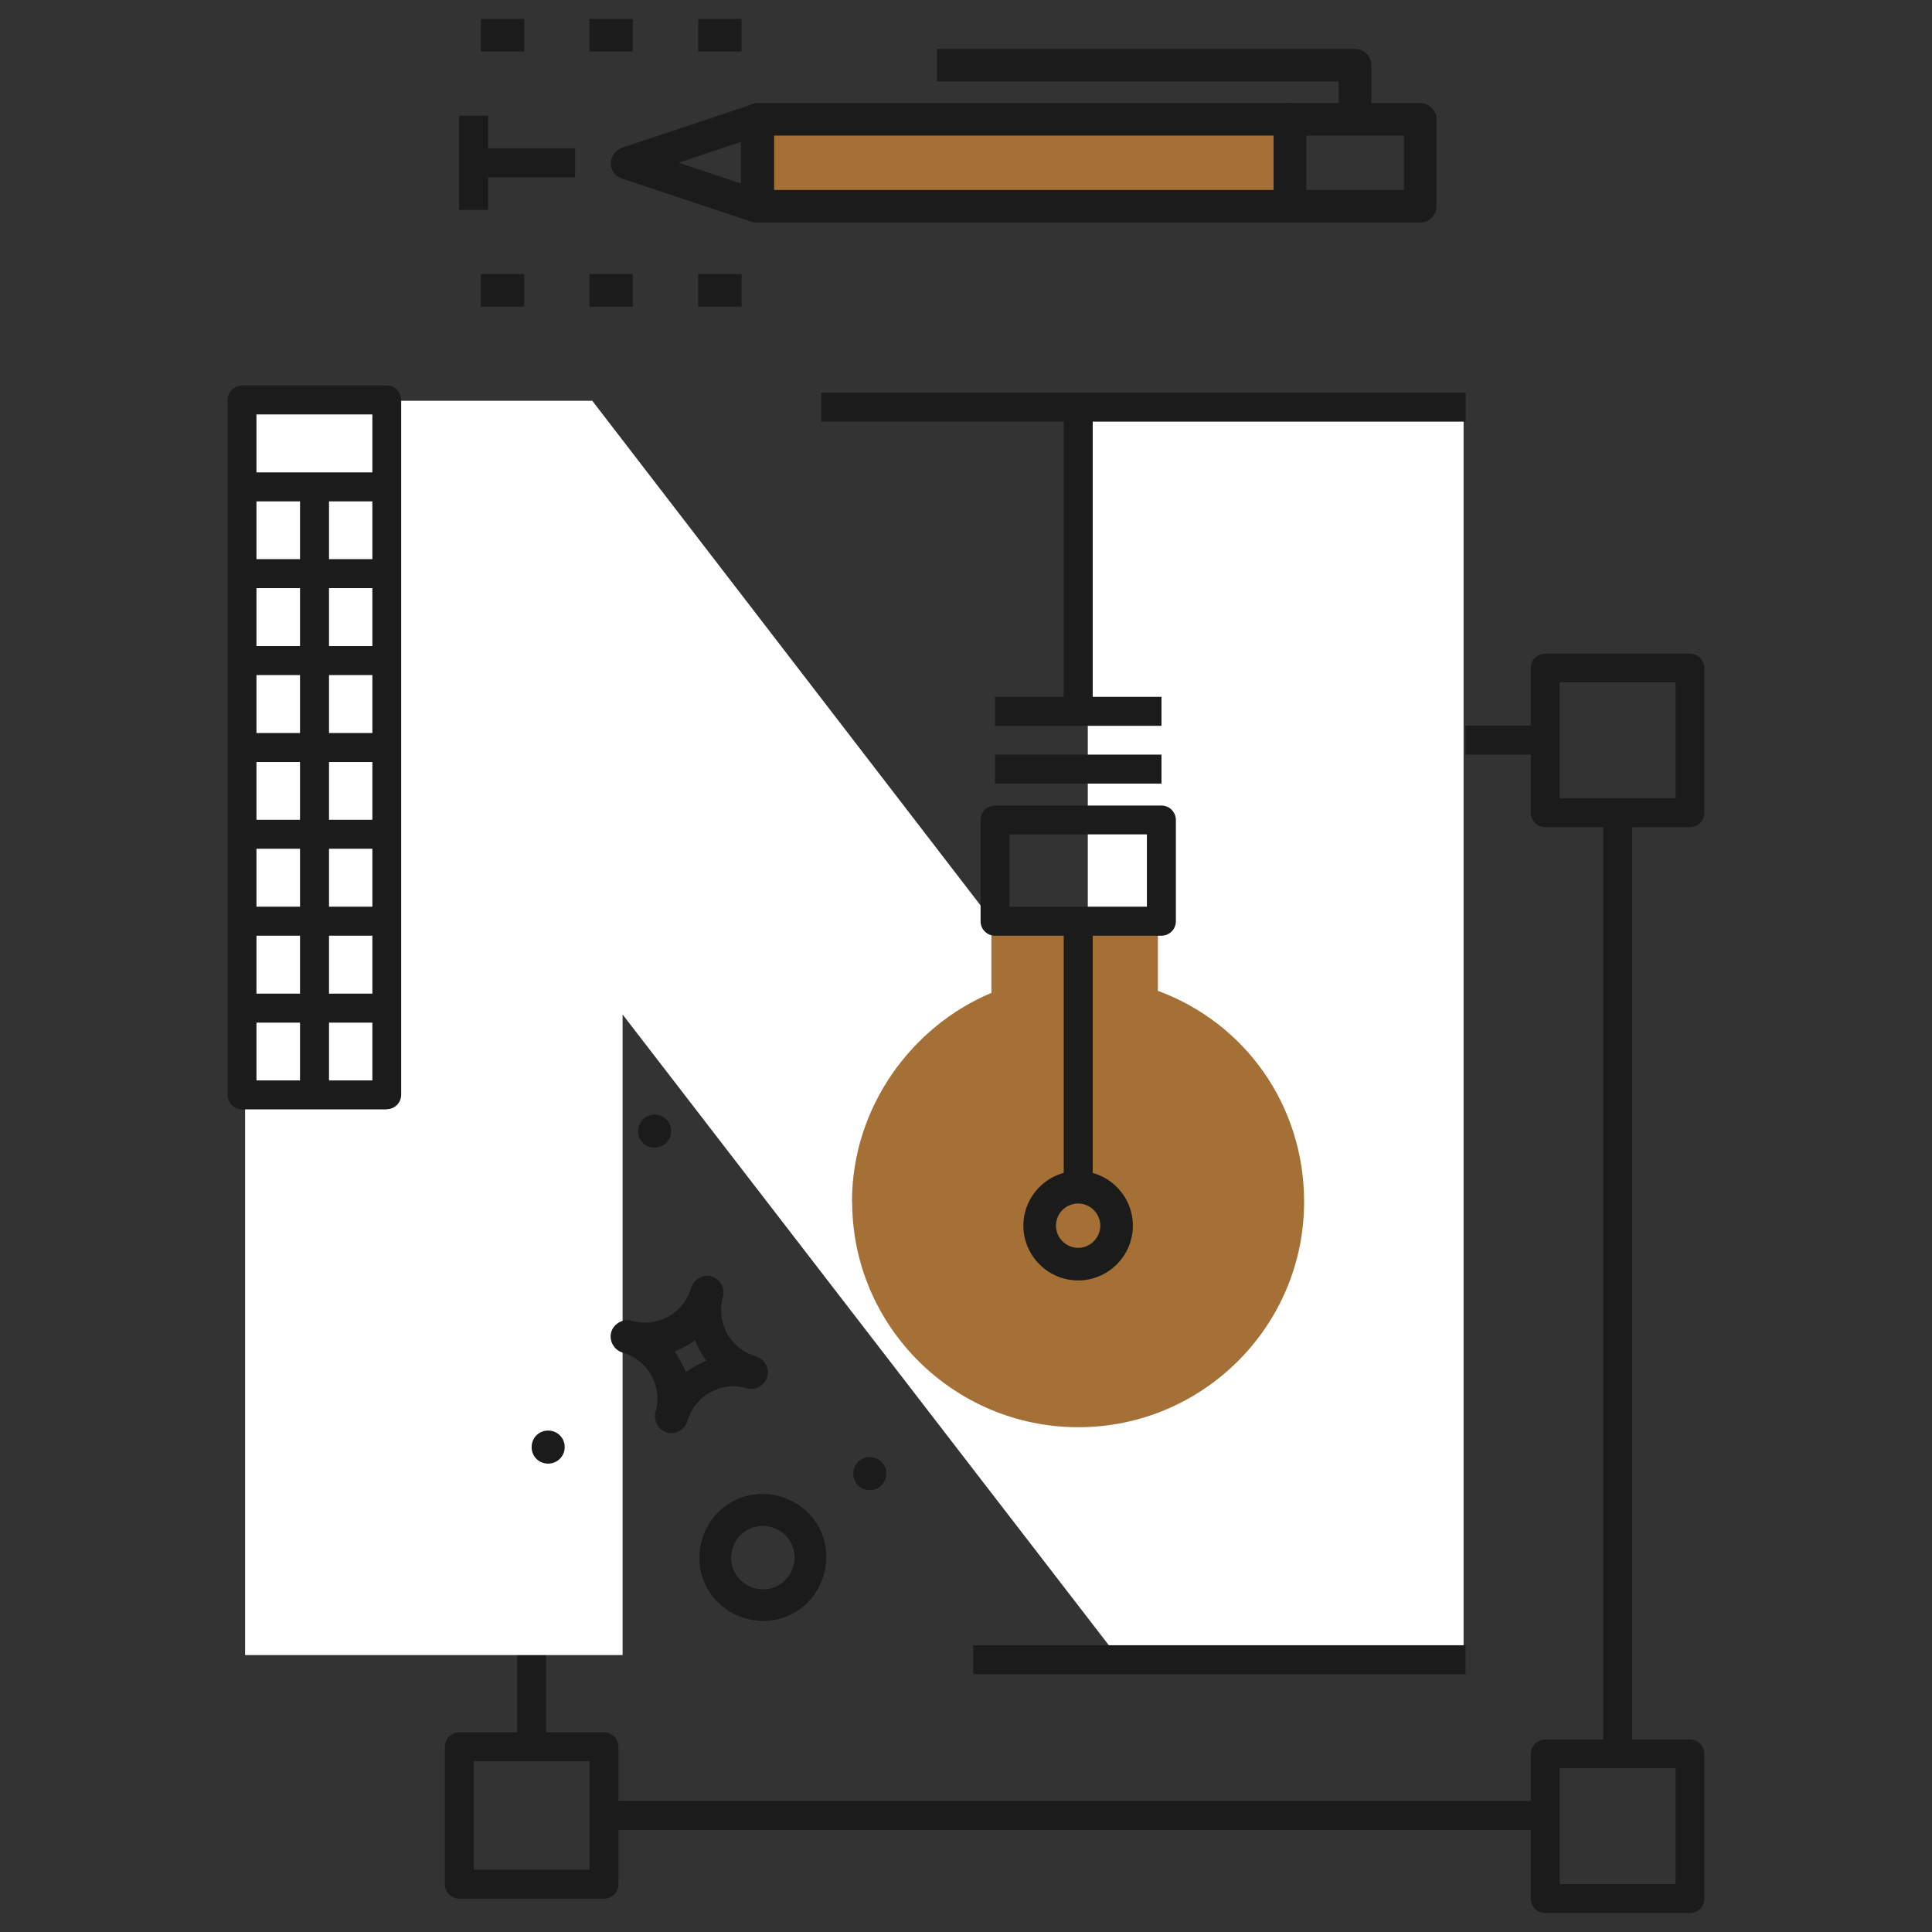 <?xml version="1.0" encoding="UTF-8"?><svg id="Calque_1" xmlns="http://www.w3.org/2000/svg" viewBox="0 0 102 102"><rect x="0" y="0" width="102" height="102" fill="#333333" stroke="none"/><rect x="77.37" y="38.31" width="4.59" height="1.53" fill="#1b1b1b"/><rect x="27.3" y="87.24" width="1.53" height="4.59" fill="#1b1b1b"/><rect x="31.89" y="95.08" width="50.07" height="1.53" fill="#1b1b1b"/><rect x="84.64" y="42.52" width="1.53" height="50.07" fill="#1b1b1b"/><path d="M89.22,101h-7.64c-.42,0-.76-.34-.76-.76v-7.64c0-.42.34-.76.76-.76h7.64c.42,0,.76.34.76.76v7.64c0,.42-.34.76-.76.76ZM82.34,99.47h6.12v-6.12h-6.12v6.12Z" fill="#1b1b1b"/><path d="M31.89,100.24h-7.64c-.42,0-.76-.34-.76-.76v-7.26c0-.42.34-.76.76-.76h7.64c.42,0,.76.34.76.76v7.26c0,.42-.34.76-.76.76ZM25.01,98.71h6.12v-5.73h-6.12v5.73Z" fill="#1b1b1b"/><path d="M89.22,43.67h-7.64c-.42,0-.76-.34-.76-.76v-7.64c0-.42.34-.76.76-.76h7.64c.42,0,.76.34.76.76v7.64c0,.42-.34.76-.76.76ZM82.34,42.14h6.12v-6.12h-6.12v6.12Z" fill="#1b1b1b"/><path d="M58.94,87.38l-26.07-33.82v33.82H12.94V21.16h18.33l26.16,34V21.16h19.84v66.21h-18.32Z" fill="#fff"/><path d="M44.99,63.45c0,6.57,5.37,11.9,11.94,11.9s11.92-5.33,11.92-11.9c0-5.11-3.13-9.45-7.72-11.14v-3.29h-8.79v3.4c-4.2,1.76-7.36,6.03-7.36,11.03Z" fill="#a57035"/><rect x="56.16" y="48.25" width="1.53" height="14.91" fill="#1b1b1b"/><path d="M56.92,67.6c-1.59,0-2.89-1.3-2.89-2.89s1.3-2.89,2.89-2.89,2.89,1.3,2.89,2.89-1.3,2.89-2.89,2.89ZM56.92,63.54c-.65,0-1.17.53-1.17,1.17s.53,1.17,1.17,1.17,1.17-.53,1.17-1.17-.53-1.17-1.17-1.17Z" fill="#1b1b1b"/><path d="M61.32,49.4h-8.79c-.42,0-.76-.34-.76-.76v-5.35c0-.42.34-.76.76-.76h8.79c.42,0,.76.34.76.76v5.35c0,.42-.34.76-.76.76ZM53.29,47.87h7.26v-3.82h-7.26v3.82Z" fill="#1b1b1b"/><rect x="52.53" y="39.84" width="8.79" height="1.53" fill="#1b1b1b"/><rect x="52.53" y="36.79" width="8.79" height="1.53" fill="#1b1b1b"/><rect x="56.16" y="21.5" width="1.53" height="16.05" fill="#1b1b1b"/><path d="M20.42,58.57h-7.64c-.42,0-.76-.34-.76-.76V21.11c0-.42.34-.76.76-.76h7.64c.42,0,.76.34.76.76v36.69c0,.42-.34.76-.76.76ZM13.54,57.04h6.12V21.88h-6.12v35.16Z" fill="#1b1b1b"/><rect x="13.16" y="24.94" width="7.26" height="1.53" fill="#1b1b1b"/><rect x="13.16" y="29.52" width="7.26" height="1.53" fill="#1b1b1b"/><rect x="13.16" y="34.11" width="7.26" height="1.53" fill="#1b1b1b"/><rect x="13.16" y="38.7" width="7.26" height="1.53" fill="#1b1b1b"/><rect x="13.16" y="43.28" width="7.26" height="1.53" fill="#1b1b1b"/><rect x="13.16" y="47.87" width="7.26" height="1.53" fill="#1b1b1b"/><rect x="13.16" y="52.46" width="7.26" height="1.53" fill="#1b1b1b"/><rect x="15.84" y="25.32" width="1.53" height="32.87" fill="#1b1b1b"/><rect x="36.86" y="1" width="2.29" height="1.72" fill="#1b1b1b"/><rect x="31.12" y="1" width="2.29" height="1.72" fill="#1b1b1b"/><rect x="25.39" y="1" width="2.29" height="1.72" fill="#1b1b1b"/><rect x="36.86" y="14.47" width="2.29" height="1.72" fill="#1b1b1b"/><rect x="31.12" y="14.47" width="2.29" height="1.72" fill="#1b1b1b"/><rect x="25.39" y="14.47" width="2.29" height="1.72" fill="#1b1b1b"/><rect x="24.63" y="7.83" width="5.73" height="1.53" fill="#1b1b1b"/><rect x="24.24" y="6.11" width="1.53" height="4.97" fill="#1b1b1b"/><rect x="40.01" y="6.3" width="28.09" height="4.59" fill="#a57035"/><path d="M68.1,11.75h-28.09c-.47,0-.86-.39-.86-.86v-4.59c0-.47.39-.86.86-.86h28.09c.47,0,.86.39.86.86v4.59c0,.47-.39.86-.86.86ZM40.87,10.03h26.37v-2.87h-26.37v2.87Z" fill="#1b1b1b"/><path d="M74.98,11.75h-6.88c-.47,0-.86-.39-.86-.86v-4.59c0-.47.39-.86.86-.86h6.88c.47,0,.86.39.86.86v4.59c0,.47-.39.86-.86.86ZM68.96,10.03h5.16v-2.87h-5.16v2.87Z" fill="#1b1b1b"/><path d="M39.98,11.75c-.1,0-.2,0-.3-.04l-6.87-2.29c-.35-.12-.57-.44-.56-.81.01-.37.26-.7.62-.82l6.87-2.29c.26-.09.54-.05.76.11.22.15.34.4.34.67v4.59c0,.28-.14.55-.37.72-.15.11-.32.17-.49.17ZM35.83,8.59l3.29,1.1v-2.2s-3.29,1.1-3.29,1.1Z" fill="#1b1b1b"/><path d="M72.4,6.02h-1.72v-1.72h-21.21v-1.72h22.07c.47,0,.86.39.86.86v2.58Z" fill="#1b1b1b"/><rect x="43.36" y="20.73" width="34.02" height="1.53" fill="#1b1b1b"/><rect x="51.38" y="86.86" width="25.99" height="1.53" fill="#1b1b1b"/><path d="M43.49,83.15c.52-1.8-.49-3.62-2.29-4.14-1.8-.52-3.62.49-4.14,2.29-.52,1.8.49,3.62,2.29,4.14,1.8.52,3.62-.49,4.14-2.29ZM38.67,81.77c.26-.9,1.17-1.4,2.07-1.14s1.4,1.17,1.14,2.07-1.17,1.4-2.07,1.14c-.9-.26-1.4-1.17-1.14-2.07Z" fill="#1b1b1b"/><path d="M35.4,59.96c-.13.46-.61.73-1.08.6s-.73-.61-.6-1.08.61-.73,1.08-.6.73.61.6,1.08Z" fill="#1b1b1b"/><path d="M29.78,76.64c-.13.46-.61.73-1.08.6s-.73-.61-.6-1.08.61-.73,1.08-.6.73.61.6,1.08Z" fill="#1b1b1b"/><path d="M46.76,78.04c-.13.46-.61.73-1.08.6s-.73-.61-.6-1.08.61-.73,1.08-.6.73.61.6,1.08Z" fill="#1b1b1b"/><path d="M36.29,75.03c.39-1.35,1.79-2.13,3.14-1.74.45.13.95-.15,1.08-.6s-.15-.95-.6-1.08c-1.35-.39-2.13-1.79-1.74-3.14.13-.45-.15-.95-.6-1.08-.45-.13-.95.15-1.08.6-.39,1.35-1.79,2.13-3.14,1.74-.45-.13-.95.15-1.08.6s.15.95.6,1.08c1.35.39,2.13,1.79,1.74,3.14-.13.45.15.95.6,1.08s.95-.15,1.08-.6ZM35.61,71.36c.39-.16.73-.35,1.08-.6.16.39.35.73.6,1.08-.39.16-.73.35-1.08.6-.16-.39-.39-.81-.6-1.08Z" fill="#1b1b1b"/></svg>
